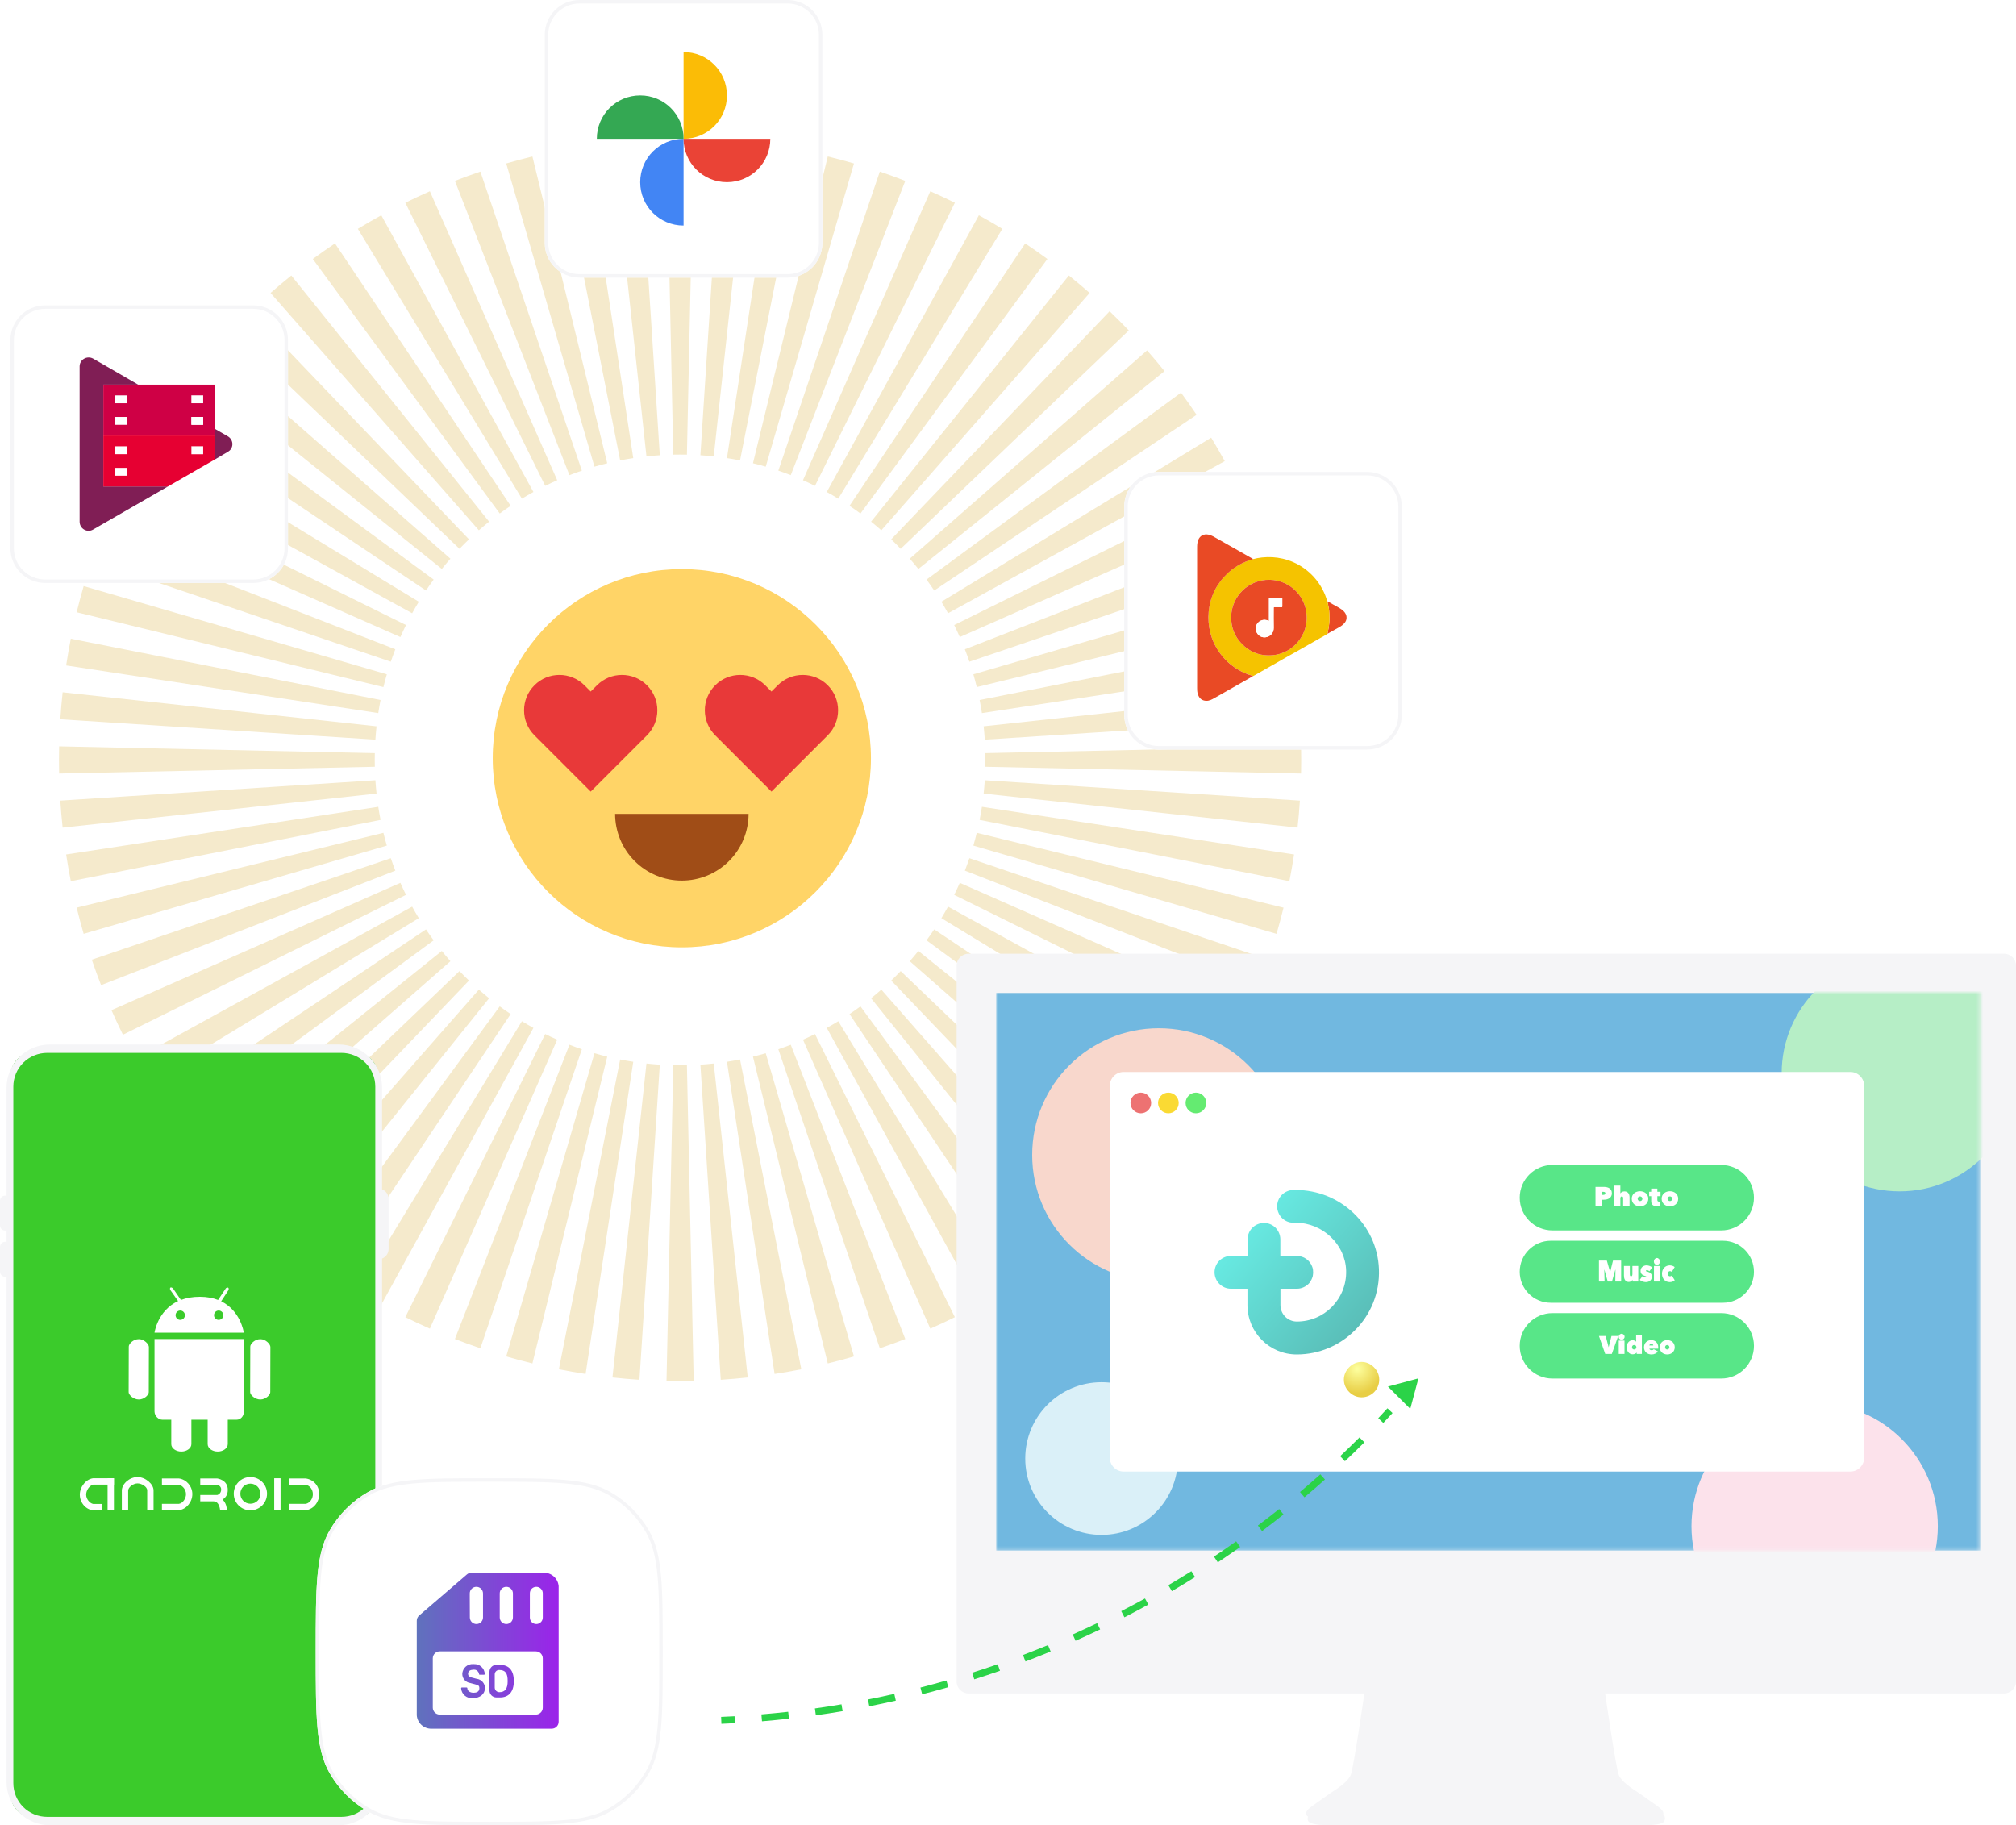 <svg width="581" height="526" viewBox="0 0 581 526" fill="none" xmlns="http://www.w3.org/2000/svg">
<path fill-rule="evenodd" clip-rule="evenodd" d="M374.958 222.918C374.986 221.615 375 220.309 375 219C375 217.691 374.986 216.385 374.958 215.082L283.979 217.036C283.993 217.687 284 218.342 284 219C284 219.658 283.993 220.313 283.979 220.964L374.958 222.918ZM374.623 230.718L283.812 224.85C283.728 226.144 283.617 227.426 283.48 228.696L373.951 238.496C374.23 235.919 374.454 233.327 374.623 230.718ZM372.941 246.237L282.983 232.503C282.79 233.771 282.569 235.028 282.323 236.274L371.593 253.934C372.097 251.387 372.547 248.821 372.941 246.237ZM369.909 261.563L281.5 240C281.198 241.238 280.87 242.466 280.516 243.681L367.892 269.109C368.617 266.616 369.29 264.1 369.909 261.563ZM365.545 276.559L279.372 247.313C278.963 248.518 278.529 249.712 278.069 250.893L362.873 283.897C363.815 281.476 364.706 279.03 365.545 276.559ZM359.881 291.111L276.608 254.416C276.094 255.582 275.555 256.736 274.991 257.877L356.576 298.187C357.728 295.857 358.83 293.498 359.881 291.111ZM352.964 305.111L273.221 261.271C272.605 262.391 271.965 263.498 271.3 264.59L349.053 311.871C350.405 309.649 351.709 307.395 352.964 305.111ZM344.85 318.455L269.232 267.83C268.518 268.897 267.781 269.948 267.021 270.982L340.365 324.85C341.905 322.753 343.401 320.621 344.85 318.455ZM335.605 331.043L264.671 274.04C263.865 275.043 263.037 276.029 262.188 276.997L330.582 337.024C332.299 335.068 333.974 333.073 335.605 331.043ZM325.304 342.781L259.577 279.844C258.686 280.775 257.775 281.686 256.844 282.577L319.781 348.304C321.661 346.503 323.503 344.661 325.304 342.781ZM314.024 353.582L253.997 285.188C253.029 286.037 252.043 286.865 251.04 287.671L308.043 358.605C310.074 356.974 312.068 355.299 314.024 353.582ZM301.85 363.365L247.982 290.021C246.948 290.781 245.897 291.518 244.83 292.232L295.455 367.85C297.621 366.4 299.753 364.905 301.85 363.365ZM288.871 372.053L241.59 294.3C240.498 294.965 239.391 295.605 238.271 296.221L282.111 375.964C284.395 374.709 286.649 373.405 288.871 372.053ZM275.187 379.576L234.877 297.991C233.736 298.555 232.582 299.094 231.416 299.608L268.111 382.881C270.498 381.83 272.857 380.728 275.187 379.576ZM260.897 385.873L227.893 301.069C226.712 301.529 225.518 301.963 224.313 302.372L253.559 388.545C256.03 387.706 258.476 386.815 260.897 385.873ZM246.109 390.892L220.681 303.516C219.466 303.87 218.238 304.198 217 304.5L238.563 392.909C241.1 392.29 243.616 391.617 246.109 390.892ZM230.934 394.593L213.274 305.323C212.028 305.569 210.771 305.79 209.503 305.983L223.236 395.941C225.821 395.547 228.387 395.097 230.934 394.593ZM215.496 396.951L205.696 306.48C204.426 306.617 203.144 306.728 201.85 306.812L207.718 397.623C210.326 397.454 212.919 397.23 215.496 396.951ZM199.918 397.958L197.964 306.979C197.313 306.993 196.658 307 196 307C195.342 307 194.687 306.993 194.036 306.979L192.082 397.958C193.385 397.986 194.691 398 196 398C197.309 398 198.615 397.986 199.918 397.958ZM184.282 397.623L190.15 306.812C188.856 306.728 187.574 306.617 186.304 306.48L176.504 396.951C179.081 397.23 181.673 397.454 184.282 397.623ZM168.763 395.941L182.497 305.983C181.229 305.79 179.972 305.569 178.726 305.323L161.066 394.593C163.613 395.097 166.179 395.547 168.763 395.941ZM153.437 392.909L175 304.5C173.762 304.198 172.534 303.87 171.319 303.516L145.891 390.892C148.384 391.617 150.9 392.29 153.437 392.909ZM138.441 388.545L167.687 302.372C166.482 301.963 165.288 301.529 164.107 301.069L131.103 385.873C133.524 386.815 135.97 387.706 138.441 388.545ZM123.889 382.881L160.584 299.608C159.418 299.094 158.264 298.555 157.123 297.991L116.813 379.576C119.143 380.728 121.502 381.83 123.889 382.881ZM109.889 375.964L153.729 296.221C152.609 295.605 151.502 294.965 150.41 294.3L103.129 372.053C105.351 373.405 107.605 374.709 109.889 375.964ZM96.545 367.85L147.17 292.232C146.103 291.518 145.052 290.781 144.018 290.021L90.15 363.365C92.247 364.905 94.379 366.401 96.545 367.85ZM83.957 358.605L140.96 287.671C139.957 286.865 138.971 286.037 138.003 285.188L77.976 353.582C79.933 355.299 81.927 356.974 83.957 358.605ZM72.219 348.304L135.156 282.577C134.225 281.686 133.314 280.775 132.423 279.844L66.697 342.781C68.497 344.661 70.339 346.503 72.219 348.304ZM61.418 337.024L129.812 276.997C128.963 276.029 128.135 275.043 127.329 274.04L56.395 331.043C58.026 333.074 59.701 335.068 61.418 337.024ZM51.636 324.85L124.979 270.982C124.219 269.948 123.482 268.897 122.768 267.83L47.15 318.455C48.599 320.621 50.095 322.753 51.636 324.85ZM42.947 311.871L120.7 264.59C120.035 263.498 119.395 262.391 118.779 261.271L39.036 305.111C40.291 307.395 41.596 309.649 42.947 311.871ZM35.424 298.187L117.009 257.877C116.445 256.736 115.906 255.582 115.392 254.416L32.119 291.111C33.17 293.498 34.272 295.857 35.424 298.187ZM29.127 283.897L113.931 250.893C113.471 249.712 113.037 248.518 112.628 247.313L26.455 276.559C27.294 279.03 28.185 281.476 29.127 283.897ZM24.108 269.109L111.484 243.681C111.13 242.466 110.802 241.238 110.5 240L22.091 261.563C22.71 264.1 23.383 266.616 24.108 269.109ZM20.407 253.934L109.677 236.274C109.431 235.028 109.21 233.771 109.017 232.503L19.059 246.236C19.453 248.821 19.903 251.387 20.407 253.934ZM18.049 238.496L108.52 228.696C108.383 227.426 108.272 226.144 108.188 224.85L17.377 230.718C17.546 233.326 17.77 235.919 18.049 238.496ZM17.042 222.918C17.014 221.615 17 220.309 17 219C17 217.691 17.014 216.385 17.042 215.082L108.021 217.036C108.007 217.687 108 218.342 108 219C108 219.658 108.007 220.313 108.021 220.964L17.042 222.918ZM17.378 207.282L108.188 213.15C108.272 211.856 108.383 210.574 108.52 209.304L18.049 199.504C17.77 202.081 17.546 204.673 17.378 207.282ZM19.059 191.763L109.017 205.497C109.21 204.229 109.431 202.972 109.677 201.726L20.407 184.066C19.903 186.613 19.453 189.179 19.059 191.763ZM22.091 176.437L110.5 198C110.802 196.762 111.13 195.534 111.484 194.319L24.108 168.891C23.383 171.384 22.71 173.9 22.091 176.437ZM26.455 161.441L112.628 190.687C113.037 189.482 113.471 188.288 113.931 187.107L29.127 154.103C28.185 156.524 27.294 158.97 26.455 161.441ZM32.119 146.889L115.392 183.584C115.906 182.418 116.445 181.264 117.009 180.123L35.424 139.813C34.272 142.143 33.17 144.502 32.119 146.889ZM39.036 132.889L118.779 176.729C119.395 175.609 120.035 174.502 120.7 173.41L42.947 126.129C41.596 128.351 40.291 130.605 39.036 132.889ZM47.15 119.545L122.768 170.17C123.482 169.103 124.219 168.052 124.979 167.018L51.636 113.15C50.095 115.247 48.599 117.379 47.15 119.545ZM56.395 106.957L127.329 163.96C128.135 162.957 128.963 161.971 129.812 161.003L61.418 100.976C59.701 102.932 58.026 104.927 56.395 106.957ZM66.696 95.219L132.423 158.156C133.314 157.225 134.225 156.314 135.156 155.423L72.219 89.697C70.339 91.497 68.497 93.339 66.696 95.219ZM77.976 84.418L138.003 152.812C138.971 151.963 139.957 151.135 140.96 150.329L83.957 79.395C81.927 81.026 79.933 82.701 77.976 84.418ZM90.15 74.635L144.018 147.979C145.052 147.219 146.103 146.482 147.17 145.768L96.545 70.15C94.379 71.6 92.247 73.095 90.15 74.635ZM103.129 65.947L150.41 143.7C151.502 143.035 152.609 142.395 153.729 141.779L109.889 62.036C107.605 63.291 105.351 64.596 103.129 65.947ZM116.813 58.424L157.123 140.009C158.264 139.445 159.418 138.906 160.584 138.392L123.889 55.119C121.502 56.17 119.143 57.272 116.813 58.424ZM131.103 52.127L164.107 136.931C165.288 136.471 166.482 136.037 167.687 135.628L138.441 49.455C135.97 50.294 133.524 51.185 131.103 52.127ZM145.891 47.108L171.319 134.484C172.534 134.13 173.762 133.802 175 133.5L153.437 45.091C150.9 45.71 148.384 46.383 145.891 47.108ZM161.066 43.407L178.726 132.677C179.972 132.431 181.229 132.21 182.497 132.017L168.764 42.059C166.179 42.453 163.613 42.903 161.066 43.407ZM176.504 41.05L186.304 131.52C187.574 131.383 188.856 131.272 190.15 131.188L184.282 40.377C181.674 40.546 179.081 40.77 176.504 41.05ZM192.082 40.042L194.036 131.021C194.687 131.007 195.342 131 196 131C196.658 131 197.313 131.007 197.964 131.021L199.918 40.042C198.615 40.014 197.309 40 196 40C194.691 40 193.385 40.014 192.082 40.042ZM207.718 40.377L201.85 131.188C203.144 131.272 204.426 131.383 205.696 131.52L215.496 41.05C212.919 40.77 210.327 40.546 207.718 40.377ZM223.237 42.059L209.503 132.017C210.771 132.21 212.028 132.431 213.274 132.677L230.934 43.407C228.387 42.903 225.821 42.453 223.237 42.059ZM238.563 45.091L217 133.5C218.238 133.802 219.466 134.13 220.681 134.484L246.109 47.108C243.616 46.383 241.1 45.71 238.563 45.091ZM253.559 49.455L224.313 135.628C225.518 136.037 226.712 136.471 227.893 136.931L260.897 52.127C258.476 51.185 256.03 50.294 253.559 49.455ZM268.111 55.119L231.416 138.392C232.582 138.906 233.736 139.445 234.877 140.009L275.187 58.424C272.857 57.272 270.498 56.17 268.111 55.119ZM282.111 62.036L238.271 141.779C239.391 142.395 240.498 143.035 241.59 143.7L288.871 65.947C286.649 64.596 284.395 63.291 282.111 62.036ZM295.455 70.15L244.83 145.768C245.897 146.482 246.948 147.219 247.982 147.979L301.85 74.635C299.753 73.095 297.621 71.6 295.455 70.15ZM308.043 79.395L251.04 150.329C252.043 151.135 253.029 151.963 253.997 152.812L314.024 84.418C312.068 82.701 310.073 81.026 308.043 79.395ZM319.781 89.696L256.844 155.423C257.775 156.314 258.686 157.225 259.577 158.156L325.304 95.219C323.503 93.339 321.661 91.497 319.781 89.696ZM330.582 100.976L262.188 161.003C263.037 161.971 263.865 162.957 264.671 163.96L335.605 106.957C333.974 104.926 332.299 102.932 330.582 100.976ZM340.365 113.15L267.021 167.018C267.781 168.052 268.518 169.103 269.232 170.17L344.85 119.545C343.4 117.379 341.905 115.247 340.365 113.15ZM349.053 126.129L271.3 173.41C271.965 174.502 272.605 175.609 273.221 176.729L352.964 132.889C351.709 130.605 350.405 128.351 349.053 126.129ZM356.576 139.813L274.991 180.123C275.555 181.264 276.094 182.418 276.608 183.584L359.881 146.889C358.83 144.502 357.728 142.143 356.576 139.813ZM362.873 154.103L278.069 187.107C278.529 188.288 278.963 189.482 279.372 190.687L365.545 161.441C364.706 158.97 363.815 156.524 362.873 154.103ZM367.892 168.891L280.516 194.319C280.87 195.534 281.198 196.762 281.5 198L369.909 176.437C369.29 173.9 368.617 171.384 367.892 168.891ZM371.593 184.066L282.323 201.726C282.569 202.972 282.79 204.229 282.983 205.497L372.941 191.764C372.547 189.179 372.097 186.613 371.593 184.066ZM373.951 199.504L283.48 209.304C283.617 210.574 283.728 211.856 283.812 213.15L374.623 207.282C374.454 204.674 374.23 202.081 373.951 199.504Z" fill="#F5EACC"/>
<path d="M251 218.5C251 248.6 226.6 273 196.5 273C166.4 273 142 248.6 142 218.5C142 188.4 166.4 164 196.5 164C226.6 164 251 188.4 251 218.5Z" fill="#FFD467"/>
<path fill-rule="evenodd" clip-rule="evenodd" d="M154.018 197.482C157.999 193.501 164.453 193.501 168.434 197.482L170.236 199.284L172.039 197.482C176.02 193.501 182.474 193.501 186.455 197.482C190.436 201.463 190.436 207.918 186.455 211.899L170.236 228.118L154.018 211.899C150.036 207.918 150.036 201.463 154.018 197.482Z" fill="#E83939"/>
<path fill-rule="evenodd" clip-rule="evenodd" d="M206.112 197.482C210.093 193.501 216.548 193.501 220.529 197.482L222.331 199.284L224.133 197.482C228.114 193.501 234.569 193.501 238.55 197.482C242.531 201.463 242.531 207.918 238.55 211.899L222.331 228.118L206.112 211.899C202.131 207.918 202.131 201.463 206.112 197.482Z" fill="#E83939"/>
<path d="M215.735 234.531C215.735 237.057 215.238 239.558 214.271 241.892C213.304 244.225 211.888 246.346 210.101 248.132C208.315 249.918 206.195 251.335 203.861 252.302C201.527 253.268 199.026 253.766 196.5 253.766C193.974 253.766 191.473 253.268 189.139 252.302C186.805 251.335 184.685 249.918 182.899 248.132C181.112 246.346 179.696 244.225 178.729 241.892C177.762 239.558 177.265 237.057 177.265 234.531L196.5 234.531H215.735Z" fill="#A04D17"/>
<path d="M101.651 303L10.349 303C6.29 303 3 306.224 3 310.201L3 516.799C3 520.776 6.29 524 10.349 524L101.651 524C105.71 524 109 520.776 109 516.799L109 310.2C109 306.224 105.71 303 101.651 303Z" fill="#F1BBC4"/>
<path d="M101.651 303L10.349 303C6.29 303 3 306.224 3 310.201L3 516.799C3 520.776 6.29 524 10.349 524L101.651 524C105.71 524 109 520.776 109 516.799L109 310.2C109 306.224 105.71 303 101.651 303Z" fill="#B6EEC6"/>
<path d="M101.651 303L10.349 303C6.29 303 3 306.224 3 310.201L3 516.799C3 520.776 6.29 524 10.349 524L101.651 524C105.71 524 109 520.776 109 516.799L109 310.2C109 306.224 105.71 303 101.651 303Z" fill="#3BCB2B"/>
<path d="M110.118 342.744L110.118 313.473C110.118 311.835 109.795 310.213 109.166 308.7C108.538 307.187 107.617 305.812 106.455 304.653C105.294 303.495 103.915 302.576 102.398 301.949C100.881 301.323 99.254 301 97.612 301L14.388 301C11.071 301 7.891 302.314 5.545 304.653C3.2 306.992 1.882 310.164 1.882 313.472L1.882 344.549L1.486 344.549C1.092 344.549 0.714 344.705 0.436 344.983C0.157 345.261 0 345.637 2.1695e-06 346.03L2.1776e-06 353.146C-3.44388e-05 353.341 0.038 353.534 0.113 353.713C0.188 353.893 0.297 354.057 0.435 354.194C0.573 354.332 0.737 354.441 0.917 354.515C1.098 354.59 1.291 354.628 1.486 354.628L1.882 354.628L1.882 357.853L1.486 357.853C1.291 357.853 1.097 357.891 0.917 357.966C0.736 358.04 0.572 358.15 0.434 358.287C0.296 358.425 0.187 358.589 0.112 358.769C0.038 358.949 -0 359.142 2.18464e-06 359.337L2.19274e-06 366.453C-3.44237e-05 366.648 0.038 366.84 0.113 367.02C0.188 367.2 0.297 367.363 0.435 367.501C0.573 367.639 0.737 367.748 0.917 367.822C1.098 367.897 1.291 367.935 1.486 367.935L1.882 367.935L1.882 513.528C1.882 516.836 3.2 520.008 5.545 522.347C7.891 524.686 11.071 526 14.388 526L97.612 526C100.929 526 104.109 524.686 106.455 522.347C108.8 520.008 110.118 516.836 110.118 513.528L110.118 362.683C110.673 362.462 111.149 362.08 111.485 361.587C111.82 361.093 112 360.511 112 359.915L112 345.512C112 344.916 111.82 344.333 111.485 343.84C111.149 343.346 110.673 342.965 110.118 342.744ZM108.159 513.866C108.159 515.142 107.907 516.405 107.417 517.584C106.928 518.763 106.21 519.834 105.306 520.736C104.401 521.639 103.327 522.354 102.145 522.842C100.963 523.331 99.696 523.582 98.416 523.582L13.584 523.582C12.304 523.582 11.037 523.331 9.855 522.842C8.673 522.354 7.599 521.639 6.694 520.736C5.789 519.834 5.072 518.763 4.582 517.584C4.093 516.405 3.841 515.142 3.841 513.866L3.841 313.135C3.841 311.859 4.093 310.595 4.582 309.416C5.071 308.238 5.789 307.166 6.694 306.264C7.599 305.362 8.673 304.646 9.855 304.158C11.037 303.669 12.304 303.418 13.584 303.418L98.416 303.418C99.696 303.418 100.963 303.669 102.145 304.158C103.327 304.646 104.401 305.361 105.306 306.264C106.21 307.166 106.928 308.237 107.417 309.416C107.907 310.595 108.159 311.858 108.159 313.134L108.159 513.866Z" fill="#F5F5F7"/>
<path fill-rule="evenodd" clip-rule="evenodd" d="M52.145 374.618C53.658 374.038 55.443 373.697 57.604 373.697C59.665 373.697 61.396 374.044 62.848 374.611L65.021 371.351C65.125 371.144 65.539 370.937 65.746 371.075C65.987 371.213 65.918 371.662 65.78 371.869L63.738 375.001C69.272 377.711 70.215 383.731 70.263 384.035L70.265 384.047H44.528C44.528 384.047 45.391 377.699 51.325 374.939L49.117 371.8C48.979 371.627 48.91 371.179 49.117 371.041C49.324 370.903 49.738 371.144 49.876 371.317L52.145 374.618ZM50.994 379.962C50.742 379.71 50.6 379.367 50.6 379.01C50.6 378.654 50.742 378.311 50.994 378.059C51.246 377.807 51.589 377.665 51.946 377.665C52.303 377.665 52.645 377.807 52.897 378.059C53.149 378.311 53.291 378.654 53.291 379.01C53.291 379.367 53.149 379.71 52.897 379.962C52.645 380.214 52.303 380.356 51.946 380.356C51.589 380.356 51.246 380.214 50.994 379.962ZM61.675 379.011C61.675 379.367 61.816 379.71 62.069 379.962C62.321 380.214 62.663 380.356 63.02 380.356C63.377 380.356 63.719 380.214 63.972 379.962C64.224 379.71 64.366 379.367 64.366 379.011C64.366 378.654 64.224 378.311 63.972 378.059C63.719 377.807 63.377 377.665 63.02 377.665C62.663 377.665 62.321 377.807 62.069 378.059C61.816 378.311 61.675 378.654 61.675 379.011ZM37.076 401.194C37.076 401.953 38.422 403.298 40.009 403.298C41.596 403.298 42.872 401.953 42.872 401.194L42.907 388.153C42.907 387.394 41.596 385.91 40.009 385.91C38.422 385.91 37.111 387.256 37.111 388.049L37.076 401.194ZM72.094 401.194C72.094 401.953 73.439 403.298 75.026 403.298C76.613 403.298 77.89 401.953 77.89 401.194L77.924 388.153C77.924 387.394 76.613 385.91 75.026 385.91C73.439 385.91 72.128 387.256 72.128 388.049L72.094 401.194ZM44.528 406.748V385.876H70.265V406.886C70.265 408.128 69.334 409.129 68.195 409.129H65.642V416.167C65.642 417.34 64.331 418.306 62.744 418.306C61.157 418.306 59.846 417.34 59.846 416.167V409.129H55.154V416.167C55.154 417.34 53.843 418.306 52.256 418.306C50.669 418.306 49.358 417.34 49.358 416.167V409.129H46.771C45.632 409.129 44.528 407.99 44.528 406.748Z" fill="white"/>
<path d="M31.004 425.999H32.832V435.176H31.004V425.999ZM79.028 425.999H80.856V435.176H79.028V425.999ZM72.162 425.654C69.506 425.654 67.367 427.793 67.367 430.45C67.367 433.106 69.506 435.245 72.162 435.245C74.819 435.245 76.958 433.106 76.958 430.45C76.958 427.793 74.819 425.654 72.162 425.654ZM72.162 433.348C70.541 433.348 69.264 432.037 69.264 430.45C69.264 428.828 70.575 427.552 72.162 427.552C73.749 427.552 75.06 428.863 75.06 430.45C75.095 432.037 73.784 433.348 72.162 433.348ZM88.136 426.068H83.237V427.897H88.136C89.412 428.138 90.171 429.346 90.171 430.588C90.171 431.83 89.378 433.106 88.136 433.382H83.237V435.211H88.136C90.413 434.935 92 432.83 92 430.553C92 428.311 90.516 426.413 88.136 426.068ZM51.566 426.068H46.667V427.897H51.566C52.704 428.104 53.601 429.346 53.601 430.588C53.601 431.761 52.773 433.175 51.566 433.382H46.667V435.211H51.566C53.739 434.935 55.43 432.83 55.43 430.553C55.43 428.311 53.739 426.344 51.566 426.068ZM39.629 425.654C37.352 425.654 35.144 427.586 35.109 429.518V435.211H36.938V429.518C36.972 428.587 38.387 427.483 39.629 427.483C40.871 427.483 42.458 428.483 42.423 429.518V435.211H44.252V429.518C44.286 427.69 41.906 425.654 39.629 425.654Z" fill="white"/>
<path d="M26.864 427.828H32.833V426H26.864C24.794 426.241 23 428.449 23 430.726C23 433.003 24.691 435.039 26.864 435.246H29.417V433.417H26.864C25.829 433.21 24.828 431.968 24.828 430.726C24.828 429.484 25.726 428.139 26.864 427.828ZM64.124 432.141C64.883 431.692 65.642 430.864 65.642 429.381C65.677 426.414 62.606 426.069 62.606 426.069H57.707V427.897H62.606C62.606 427.897 63.745 428.104 63.745 429.243C63.745 430.519 62.606 430.83 62.606 430.83H57.707V432.658H61.605C63.261 432.693 63.434 435.211 63.434 435.211H65.366C65.366 433.141 64.124 432.141 64.124 432.141Z" fill="white"/>
<path d="M191 476C191 494.692 191 504.038 186.981 511C184.348 515.561 180.561 519.348 176 521.981C169.039 526 159.692 526 141 526C122.308 526 112.962 526 106 521.981C101.44 519.348 97.652 515.561 95.019 511C91 504.038 91 494.692 91 476C91 457.308 91 447.962 95.019 441C97.652 436.439 101.44 432.652 106 430.019C112.962 426 122.308 426 141 426C159.692 426 169.038 426 176 430.019C180.561 432.652 184.348 436.439 186.981 441C191 447.962 191 457.308 191 476Z" fill="white"/>
<path fill-rule="evenodd" clip-rule="evenodd" d="M162.809 427.498C157.321 427.001 150.365 427 141 427C131.636 427 124.679 427.001 119.191 427.498C113.717 427.994 109.803 428.978 106.5 430.885C102.092 433.431 98.431 437.091 95.885 441.5C93.978 444.803 92.995 448.717 92.498 454.191C92.001 459.679 92 466.635 92 476C92 485.365 92.001 492.321 92.498 497.809C92.995 503.283 93.978 507.197 95.885 510.5C98.431 514.909 102.092 518.569 106.5 521.115C109.803 523.022 113.717 524.006 119.191 524.502C124.679 524.999 131.636 525 141 525C150.365 525 157.321 524.999 162.809 524.502C168.283 524.006 172.197 523.022 175.5 521.115C179.909 518.569 183.569 514.909 186.115 510.5C188.022 507.197 189.006 503.283 189.502 497.809C189.999 492.321 190 485.365 190 476C190 466.635 189.999 459.679 189.502 454.191C189.006 448.717 188.022 444.803 186.115 441.5C183.569 437.091 179.909 433.431 175.5 430.885C172.197 428.978 168.283 427.994 162.809 427.498ZM186.981 511C191 504.038 191 494.692 191 476C191 457.308 191 447.962 186.981 441C184.348 436.439 180.561 432.652 176 430.019C169.039 426 159.692 426 141 426C122.308 426 112.962 426 106 430.019C101.44 432.652 97.652 436.439 95.019 441C91 447.962 91 457.308 91 476C91 494.692 91 504.039 95.019 511C97.652 515.561 101.44 519.348 106 521.981C112.962 526 122.308 526 141 526C159.692 526 169.039 526 176 521.981C180.561 519.348 184.348 515.561 186.981 511Z" fill="#F5F5F7"/>
<path fill-rule="evenodd" clip-rule="evenodd" d="M134.569 453.717C134.932 453.405 135.395 453.233 135.873 453.233H156.628C157.711 453.193 158.768 453.569 159.581 454.284C160.395 455 160.902 456 161 457.079V496.17C161 497.274 160.105 498.17 159 498.17H124.464C123.381 498.22 122.321 497.847 121.509 497.129C120.696 496.411 120.195 495.405 120.112 494.324V467.066C120.112 466.483 120.366 465.929 120.808 465.549L134.569 453.717ZM154.563 468.01C155.592 468.01 156.426 467.176 156.426 466.148V459.144C156.426 458.116 155.592 457.282 154.563 457.282C153.535 457.282 152.701 458.116 152.701 459.144V466.148C152.701 467.176 153.535 468.01 154.563 468.01ZM145.92 468.01C146.971 468.01 147.823 467.158 147.823 466.107V459.184C147.823 458.134 146.971 457.282 145.92 457.282C144.869 457.282 144.018 458.134 144.018 459.184V466.107C144.018 467.158 144.869 468.01 145.92 468.01ZM139.2 459.191C139.2 458.137 138.345 457.282 137.291 457.282C136.234 457.282 135.378 458.141 135.382 459.198L135.408 466.121C135.412 467.165 136.259 468.01 137.304 468.01C138.351 468.01 139.2 467.161 139.2 466.114V459.191ZM154.426 494.101C155.53 494.101 156.426 493.206 156.426 492.101V477.884C156.426 476.779 155.53 475.884 154.426 475.884H126.727C125.623 475.884 124.727 476.779 124.727 477.884V492.101C124.727 493.206 125.623 494.101 126.727 494.101H154.426ZM132.885 486.511C132.885 486.388 132.984 486.288 133.107 486.288H134.484C134.596 486.288 134.686 486.378 134.686 486.49C134.686 487.259 135.415 487.806 136.488 487.806C137.237 487.806 138.147 487.583 138.147 486.511C138.147 485.741 137.844 485.62 136.913 485.377L135.455 484.992C134.837 484.896 134.273 484.582 133.864 484.107C133.456 483.633 133.231 483.028 133.229 482.401C133.24 481.994 133.336 481.593 133.511 481.225C133.685 480.856 133.935 480.528 134.244 480.262C134.552 479.995 134.913 479.796 135.303 479.676C135.628 479.576 135.968 479.534 136.307 479.551C136.441 479.557 136.575 479.56 136.709 479.558C137.042 479.553 137.373 479.604 137.69 479.71C138.07 479.838 138.421 480.041 138.72 480.308C139.019 480.575 139.261 480.9 139.43 481.263C139.6 481.627 139.694 482.021 139.706 482.422C139.706 482.534 139.615 482.624 139.504 482.624H138.236C138.142 482.624 138.067 482.548 138.067 482.455C138.067 482.446 138.066 482.438 138.064 482.429C138.002 482.045 137.801 481.697 137.5 481.45C137.354 481.332 137.185 481.245 137.004 481.196C136.873 481.161 136.738 481.146 136.604 481.151C136.499 481.155 136.394 481.165 136.29 481.171C135.574 481.211 134.889 481.531 134.889 482.361C134.889 482.887 135.233 483.231 135.921 483.414L137.238 483.761C137.331 483.786 137.427 483.802 137.522 483.818C138.113 483.918 138.656 484.212 139.062 484.656C139.501 485.136 139.751 485.759 139.767 486.409C139.767 488.191 138.35 489.344 136.326 489.344C135.911 489.398 135.491 489.366 135.089 489.25C134.688 489.135 134.314 488.938 133.992 488.672C133.669 488.407 133.405 488.078 133.214 487.706C133.024 487.334 132.912 486.927 132.885 486.511ZM144.038 479.77C146.71 479.77 148.086 481.389 148.086 484.466C148.086 487.543 146.629 489.162 144.078 489.162H143.062C141.958 489.162 141.062 488.267 141.062 487.162V481.77C141.062 480.666 141.958 479.77 143.062 479.77H144.038ZM143.916 487.644C145.556 487.644 146.305 486.632 146.305 484.466V484.426C146.305 482.138 145.637 481.248 143.835 481.248C143.142 481.248 142.58 481.81 142.58 482.503V486.308C142.58 487.046 143.178 487.644 143.916 487.644Z" fill="url(#paint0_linear)"/>
<path d="M3 98C3 92.477 7.477 88 13 88H73C78.523 88 83 92.477 83 98V158C83 163.523 78.523 168 73 168H13C7.477 168 3 163.523 3 158V98Z" fill="white"/>
<path fill-rule="evenodd" clip-rule="evenodd" d="M73 89H13C8.029 89 4 93.029 4 98V158C4 162.971 8.029 167 13 167H73C77.971 167 82 162.971 82 158V98C82 93.029 77.971 89 73 89ZM13 88C7.477 88 3 92.477 3 98V158C3 163.523 7.477 168 13 168H73C78.523 168 83 163.523 83 158V98C83 92.477 78.523 88 73 88H13Z" fill="#F5F5F7"/>
<path d="M157 10C157 4.477 161.477 0 167 0H227C232.523 0 237 4.477 237 10V70C237 75.523 232.523 80 227 80H167C161.477 80 157 75.523 157 70V10Z" fill="white"/>
<path fill-rule="evenodd" clip-rule="evenodd" d="M227 1H167C162.029 1 158 5.029 158 10V70C158 74.971 162.029 79 167 79H227C231.971 79 236 74.971 236 70V10C236 5.029 231.971 1 227 1ZM167 0C161.477 0 157 4.477 157 10V70C157 75.523 161.477 80 167 80H227C232.523 80 237 75.523 237 70V10C237 4.477 232.523 0 227 0H167Z" fill="#F5F5F7"/>
<path d="M324 146C324 140.477 328.477 136 334 136H394C399.523 136 404 140.477 404 146V206C404 211.523 399.523 216 394 216H334C328.477 216 324 211.523 324 206V146Z" fill="white"/>
<path fill-rule="evenodd" clip-rule="evenodd" d="M394 137H334C329.029 137 325 141.029 325 146V206C325 210.971 329.029 215 334 215H394C398.971 215 403 210.971 403 206V146C403 141.029 398.971 137 394 137ZM334 136C328.477 136 324 140.477 324 146V206C324 211.523 328.477 216 334 216H394C399.523 216 404 211.523 404 206V146C404 140.477 399.523 136 394 136H334Z" fill="#F5F5F7"/>
<g clip-path="url(#clip0)">
<path d="M382.574 182.641C382.628 182.073 382.827 181.53 382.906 180.962C383.02 180.134 383.147 179.319 383.141 178.479C383.129 177.38 383.141 176.281 382.948 175.194C382.833 174.554 382.67 173.919 382.531 173.285C383.081 173.509 383.576 173.835 384.083 174.131C384.995 174.662 385.956 175.103 386.795 175.749C387.442 176.245 387.943 176.855 388.052 177.688C388.191 178.781 387.611 179.542 386.82 180.177C386.252 180.63 385.593 180.938 384.965 181.294C384.168 181.747 383.371 182.194 382.574 182.641Z" fill="#E94A25"/>
<path d="M361.132 161.121C361.978 160.903 362.836 160.734 363.705 160.65C364.702 160.547 365.711 160.511 366.719 160.571C367.716 160.632 368.694 160.771 369.667 160.994C370.718 161.236 371.732 161.574 372.717 162.003C374.976 162.993 376.927 164.407 378.587 166.212C379.632 167.342 380.496 168.604 381.209 169.975C381.752 171.02 382.181 172.107 382.489 173.237V173.231C382.501 173.249 382.513 173.267 382.525 173.285C382.664 173.919 382.833 174.553 382.942 175.194C383.135 176.281 383.123 177.38 383.135 178.479C383.148 179.319 383.015 180.14 382.9 180.962C382.821 181.529 382.622 182.067 382.568 182.641C381.946 183.1 381.245 183.432 380.581 183.812C378.382 185.075 376.172 186.325 373.967 187.575C372.862 188.203 371.744 188.813 370.639 189.442C369.22 190.245 367.8 191.06 366.381 191.87C364.672 192.842 362.962 193.814 361.253 194.781C361.211 194.805 361.157 194.811 361.114 194.823C361.036 194.781 360.957 194.732 360.873 194.708C359.351 194.304 357.937 193.651 356.59 192.836C354.005 191.266 351.982 189.14 350.49 186.524C349.476 184.743 348.817 182.828 348.485 180.793C348.153 178.775 348.183 176.77 348.533 174.765C348.769 173.424 349.168 172.125 349.717 170.875C349.989 170.253 350.285 169.625 350.659 169.063C351.275 168.139 351.861 167.191 352.64 166.376C353.371 165.608 354.12 164.86 354.96 164.207C356.144 163.289 357.418 162.516 358.807 161.936C359.574 161.628 360.347 161.356 361.132 161.121ZM365.493 188.862C371.702 189.013 376.443 183.994 376.594 178.359C376.769 171.987 371.769 167.185 365.922 167.082C359.737 166.98 354.972 171.866 354.821 177.622C354.736 180.72 355.763 183.408 357.955 185.606C360.027 187.69 362.528 188.832 365.493 188.862Z" fill="#F5C300"/>
<path d="M361.132 161.121C360.347 161.356 359.574 161.628 358.813 161.948C357.424 162.528 356.149 163.301 354.966 164.219C354.126 164.865 353.377 165.614 352.646 166.387C351.873 167.203 351.281 168.151 350.665 169.075C350.291 169.637 349.995 170.265 349.723 170.887C349.174 172.131 348.775 173.436 348.539 174.777C348.189 176.782 348.159 178.787 348.491 180.804C348.823 182.84 349.475 184.754 350.496 186.536C351.988 189.151 354.005 191.277 356.596 192.848C357.943 193.663 359.357 194.315 360.879 194.72C360.963 194.744 361.042 194.799 361.12 194.835C358.68 196.224 356.24 197.613 353.794 199.002C352.344 199.824 350.907 200.663 349.445 201.461C348.654 201.895 347.796 202.119 346.89 201.847C345.888 201.545 345.411 200.772 345.151 199.83C345.012 199.304 345 198.767 345 198.235C345.006 184.791 345.006 171.34 345 157.895C345 157.122 345.024 156.355 345.314 155.624C345.833 154.338 346.969 153.776 348.334 154.078C349.222 154.278 349.959 154.755 350.726 155.19C352.779 156.343 354.833 157.509 356.886 158.675C358.282 159.466 359.677 160.263 361.072 161.06C361.096 161.072 361.114 161.103 361.132 161.121Z" fill="#E94A25"/>
<path d="M365.493 188.862C362.527 188.832 360.027 187.69 357.955 185.606C355.769 183.408 354.742 180.714 354.821 177.622C354.972 171.872 359.737 166.979 365.922 167.082C371.774 167.179 376.769 171.986 376.594 178.358C376.443 183.994 371.702 189.013 365.493 188.862ZM365.71 178.938C364.043 178.117 362.515 179.005 362.038 180.279C361.446 181.849 362.709 183.855 364.678 183.655C365.982 183.523 367.112 182.447 367.075 180.937C367.033 179.035 367.063 177.132 367.063 175.236C367.063 175.091 367.039 174.958 367.269 174.964C367.921 174.976 368.579 174.946 369.232 174.982C369.509 175 369.546 174.922 369.546 174.686C369.534 173.961 369.534 173.237 369.546 172.512C369.552 172.295 369.479 172.246 369.274 172.246C368.175 172.252 367.081 172.252 365.982 172.246C365.771 172.246 365.71 172.307 365.71 172.518C365.716 173.557 365.71 174.59 365.71 175.628C365.704 176.716 365.71 177.809 365.71 178.938Z" fill="#E94A25"/>
<path d="M365.711 178.938C365.711 177.809 365.711 176.716 365.711 175.623C365.711 174.584 365.717 173.551 365.711 172.512C365.711 172.301 365.765 172.24 365.982 172.24C367.082 172.252 368.175 172.252 369.274 172.24C369.479 172.24 369.552 172.289 369.546 172.506C369.534 173.231 369.534 173.956 369.546 174.68C369.552 174.916 369.51 174.994 369.232 174.976C368.579 174.94 367.927 174.97 367.269 174.958C367.045 174.952 367.063 175.085 367.063 175.23C367.063 177.132 367.033 179.035 367.076 180.932C367.112 182.441 365.982 183.517 364.678 183.649C362.709 183.855 361.446 181.844 362.038 180.273C362.516 179.005 364.038 178.123 365.711 178.938Z" fill="white"/>
</g>
<path fill-rule="evenodd" clip-rule="evenodd" d="M279.124 274.84C277.228 274.84 275.69 276.375 275.69 278.269V457.302V484.546V484.586C275.69 486.479 277.228 488.014 279.124 488.014H577.566C579.462 488.014 581 486.479 581 484.586V484.546V457.302V278.269C581 276.375 579.462 274.84 577.566 274.84H279.124ZM479.36 522.821C479.575 521.872 478.394 521.015 477.349 520.258L477.199 520.149C476.55 519.677 475.422 518.885 474.411 518.176C473.59 517.6 472.846 517.077 472.495 516.822C472.369 516.73 472.154 516.591 471.876 516.411C470.419 515.466 467.257 513.415 466.516 511.498C465.633 509.216 462.595 488.015 462.595 488.015H433.583H393.201C393.201 488.015 390.163 509.216 389.281 511.498C388.539 513.415 385.377 515.466 383.92 516.411C383.643 516.591 383.427 516.73 383.302 516.822C382.951 517.077 382.206 517.6 381.386 518.176C380.374 518.885 379.247 519.677 378.597 520.149L378.447 520.258C377.302 521.088 375.993 522.038 376.539 523.096C376.618 523.249 376.765 523.381 376.963 523.494C376.756 524.108 376.868 524.722 377.188 525.004C378.066 525.778 380.8 525.978 382.361 525.95H474.309C475.87 525.978 478.877 525.804 479.482 525.004C479.954 524.38 479.982 523.531 479.36 522.821Z" fill="#F5F5F7"/>
<path fill-rule="evenodd" clip-rule="evenodd" d="M569.868 285.973H286.823V446.169H569.868V285.973ZM286.53 285.679V446.463H570.161V285.679H286.53Z" fill="#F5F5F7"/>
<path d="M286.53 285.679H570.161V446.463H286.53V285.679Z" fill="#F5F5F5"/>
<path d="M286.53 285.679H570.161V446.463H286.53V285.679Z" fill="#F5F5F7"/>
<mask id="mask0" mask-type="alpha" maskUnits="userSpaceOnUse" x="287" y="286" width="284" height="161">
<path d="M287 286H570.631V446.784H287V286Z" fill="#F5F5F5"/>
</mask>
<g mask="url(#mask0)">
<path d="M287.088 286.088H570.719V446.873H287.088V286.088Z" fill="#71B8E0"/>
<path d="M581.47 309.321C581.47 328.099 566.247 343.321 547.47 343.321C528.692 343.321 513.47 328.099 513.47 309.321C513.47 290.544 528.692 275.321 547.47 275.321C566.247 275.321 581.47 290.544 581.47 309.321Z" fill="#B6EEC6"/>
<path d="M558.47 439.821C558.47 459.427 542.576 475.321 522.97 475.321C503.364 475.321 487.47 459.427 487.47 439.821C487.47 420.215 503.364 404.321 522.97 404.321C542.576 404.321 558.47 420.215 558.47 439.821Z" fill="#FCE2EB"/>
<path d="M339.47 420.321C339.47 432.472 329.62 442.321 317.47 442.321C305.319 442.321 295.47 432.472 295.47 420.321C295.47 408.171 305.319 398.321 317.47 398.321C329.62 398.321 339.47 408.171 339.47 420.321Z" fill="#DAF0F8"/>
<path d="M370.47 332.821C370.47 352.98 354.128 369.321 333.97 369.321C313.811 369.321 297.47 352.98 297.47 332.821C297.47 312.663 313.811 296.321 333.97 296.321C354.128 296.321 370.47 312.663 370.47 332.821Z" fill="#F8D7CC"/>
<path d="M319.84 312.914C319.84 310.705 321.631 308.914 323.84 308.914H533.247C535.456 308.914 537.247 310.705 537.247 312.914V420.07C537.247 422.279 535.456 424.07 533.247 424.07H323.84C321.631 424.07 319.84 422.279 319.84 420.07V312.914Z" fill="white"/>
<path d="M397.402 365.723C396.923 352.947 386.216 342.924 373.445 342.924H372.817C371.262 342.924 369.856 343.672 368.989 344.839C368.39 345.617 368.061 346.604 368.061 347.651C368.061 348.698 368.42 349.686 368.989 350.464C369.856 351.631 371.232 352.379 372.817 352.379H373.505C381.102 352.379 387.741 358.572 387.951 366.172C388.07 370.271 386.455 373.981 383.793 376.674C382.507 377.961 380.982 379.008 379.277 379.726C377.572 380.444 375.718 380.833 373.744 380.833C371.112 380.833 369.018 378.709 369.018 376.076V371.378H373.744C375.06 371.378 376.226 370.84 377.094 370.002C377.184 369.912 377.273 369.792 377.363 369.703C377.363 369.673 377.393 369.673 377.393 369.643C377.483 369.553 377.542 369.433 377.632 369.314C377.632 369.284 377.662 369.284 377.662 369.254C377.752 369.134 377.812 369.014 377.871 368.895C377.871 368.895 377.871 368.865 377.901 368.865C377.961 368.745 378.021 368.625 378.081 368.476C378.141 368.356 378.17 368.207 378.23 368.087C378.23 368.057 378.23 368.057 378.26 368.027C378.29 367.907 378.32 367.758 378.35 367.638C378.35 367.608 378.35 367.578 378.35 367.578C378.38 367.429 378.41 367.309 378.41 367.159C378.41 367.129 378.41 367.129 378.41 367.1C378.41 366.98 378.44 366.83 378.44 366.711V366.681C378.44 366.681 378.44 366.681 378.44 366.651C378.44 366.501 378.44 366.381 378.41 366.232C378.41 366.202 378.41 366.172 378.41 366.142C378.41 366.112 378.41 366.082 378.41 366.052C378.41 365.992 378.38 365.933 378.38 365.843C378.38 365.783 378.35 365.723 378.35 365.663C378.32 365.574 378.32 365.484 378.29 365.394C378.26 365.334 378.26 365.274 378.23 365.215C378.2 365.155 378.2 365.095 378.17 365.035C377.513 363.21 375.778 361.923 373.714 361.923H373.594H368.989V357.166C368.989 355.849 368.45 354.683 367.613 353.815C366.745 352.947 365.579 352.439 364.263 352.439C361.631 352.439 359.537 354.563 359.537 357.196V361.923H354.752C353.436 361.923 352.27 362.462 351.402 363.3C350.565 364.137 350.026 365.334 350.026 366.621C350.026 369.254 352.15 371.378 354.752 371.378H359.507V376.106C359.507 380.025 361.093 383.586 363.665 386.159C366.237 388.732 369.796 390.318 373.714 390.318C380.264 390.318 386.186 387.655 390.463 383.376C394.979 378.918 397.671 372.635 397.402 365.723Z" fill="url(#paint1_linear)"/>
<g filter="url(#filter0_d)">
<path d="M372.395 352.668C370.968 352.668 369.746 352.057 368.829 351.14C367.912 350.223 367.301 349.001 367.301 347.575C367.301 346.148 367.912 344.926 368.829 344.009C369.746 343.092 370.968 342.481 372.395 342.481C373.821 342.481 375.043 343.092 375.96 344.009C376.877 344.926 377.488 346.148 377.488 347.575C377.488 350.427 375.247 352.668 372.395 352.668Z" fill="url(#paint2_radial)"/>
</g>
<path d="M331.753 317.848C331.753 319.493 330.42 320.826 328.775 320.826C327.13 320.826 325.797 319.493 325.797 317.848C325.797 316.203 327.13 314.87 328.775 314.87C330.42 314.87 331.753 316.203 331.753 317.848Z" fill="#ED7272"/>
<path d="M339.695 317.848C339.695 319.493 338.362 320.826 336.717 320.826C335.072 320.826 333.739 319.493 333.739 317.848C333.739 316.203 335.072 314.87 336.717 314.87C338.362 314.87 339.695 316.203 339.695 317.848Z" fill="#FADA33"/>
<path d="M347.637 317.848C347.637 319.493 346.304 320.826 344.659 320.826C343.014 320.826 341.681 319.493 341.681 317.848C341.681 316.203 343.014 314.87 344.659 314.87C346.304 314.87 347.637 316.203 347.637 317.848Z" fill="#64EB71"/>
<path d="M437.975 345.149C437.975 339.94 442.197 335.718 447.406 335.718H496.049C501.258 335.718 505.48 339.94 505.48 345.149C505.48 350.357 501.258 354.58 496.049 354.58H447.406C442.197 354.58 437.975 350.357 437.975 345.149Z" fill="#58E688"/>
<path d="M437.975 366.492C437.975 361.558 441.975 357.558 446.909 357.558H496.545C501.48 357.558 505.48 361.558 505.48 366.492C505.48 371.427 501.48 375.427 496.545 375.427H446.909C441.975 375.427 437.975 371.427 437.975 366.492Z" fill="#58E688"/>
<path d="M437.975 387.836C437.975 382.627 442.197 378.405 447.406 378.405H496.049C501.258 378.405 505.48 382.627 505.48 387.836C505.48 393.044 501.258 397.267 496.049 397.267H447.406C442.197 397.267 437.975 393.044 437.975 387.836Z" fill="#58E688"/>
<path d="M461.697 345.727V347.477H459.815V342.042H462.229C462.515 342.042 462.795 342.073 463.07 342.134C463.346 342.191 463.592 342.29 463.809 342.434C464.026 342.572 464.201 342.759 464.333 342.994C464.465 343.224 464.531 343.516 464.531 343.869C464.531 344.207 464.465 344.493 464.333 344.729C464.206 344.964 464.034 345.156 463.817 345.304C463.605 345.453 463.359 345.56 463.078 345.627C462.803 345.693 462.52 345.727 462.229 345.727H461.697ZM461.697 343.462V344.337H462.094C462.237 344.337 462.366 344.304 462.483 344.238C462.605 344.166 462.666 344.048 462.666 343.884C462.666 343.797 462.65 343.728 462.618 343.677C462.586 343.621 462.541 343.577 462.483 343.547C462.43 343.516 462.369 343.496 462.3 343.485C462.231 343.47 462.163 343.462 462.094 343.462H461.697Z" fill="white"/>
<path d="M468.133 343.332C468.424 343.332 468.665 343.383 468.856 343.485C469.052 343.588 469.205 343.721 469.316 343.884C469.433 344.043 469.512 344.222 469.554 344.422C469.602 344.621 469.626 344.821 469.626 345.02V347.477H467.784V345.327C467.784 345.123 467.749 344.98 467.681 344.898C467.617 344.816 467.519 344.775 467.387 344.775C467.281 344.775 467.186 344.821 467.101 344.913C467.016 345 466.974 345.141 466.974 345.335V347.477H465.14V341.674H466.974V343.884H466.99C467.096 343.736 467.246 343.608 467.442 343.501C467.638 343.388 467.868 343.332 468.133 343.332Z" fill="white"/>
<path d="M475.025 345.443C475.025 345.791 474.959 346.1 474.827 346.371C474.7 346.643 474.525 346.873 474.303 347.062C474.086 347.246 473.832 347.387 473.541 347.484C473.255 347.582 472.953 347.63 472.635 347.63C472.323 347.63 472.021 347.582 471.73 347.484C471.444 347.387 471.193 347.246 470.976 347.062C470.759 346.873 470.584 346.643 470.452 346.371C470.325 346.1 470.261 345.791 470.261 345.443C470.261 345.1 470.325 344.795 470.452 344.529C470.584 344.258 470.759 344.03 470.976 343.846C471.193 343.662 471.444 343.524 471.73 343.432C472.021 343.334 472.323 343.286 472.635 343.286C472.953 343.286 473.255 343.334 473.541 343.432C473.832 343.524 474.086 343.662 474.303 343.846C474.525 344.03 474.7 344.258 474.827 344.529C474.959 344.795 475.025 345.1 475.025 345.443ZM472.635 344.775C472.434 344.775 472.27 344.841 472.143 344.974C472.021 345.107 471.96 345.264 471.96 345.443C471.96 345.632 472.024 345.793 472.151 345.926C472.278 346.059 472.442 346.126 472.643 346.126C472.845 346.126 473.009 346.059 473.136 345.926C473.263 345.793 473.326 345.632 473.326 345.443C473.326 345.264 473.26 345.107 473.128 344.974C473.001 344.841 472.837 344.775 472.635 344.775Z" fill="white"/>
<path d="M477.519 347.584C476.958 347.584 476.543 347.469 476.273 347.239C476.003 347.003 475.868 346.64 475.868 346.149V344.706H475.28V343.439H475.86V342.534H477.638V343.439H478.544V344.706H477.638V345.78C477.638 345.975 477.681 346.108 477.765 346.179C477.855 346.246 477.977 346.279 478.131 346.279C478.189 346.279 478.25 346.274 478.313 346.264C478.377 346.254 478.427 346.243 478.464 346.233V347.446C478.369 347.487 478.234 347.52 478.059 347.546C477.89 347.571 477.71 347.584 477.519 347.584Z" fill="white"/>
<path d="M483.64 345.443C483.64 345.791 483.574 346.1 483.442 346.371C483.315 346.643 483.14 346.873 482.918 347.062C482.701 347.246 482.447 347.387 482.156 347.484C481.87 347.582 481.568 347.63 481.25 347.63C480.938 347.63 480.636 347.582 480.345 347.484C480.059 347.387 479.808 347.246 479.591 347.062C479.374 346.873 479.199 346.643 479.067 346.371C478.94 346.1 478.876 345.791 478.876 345.443C478.876 345.1 478.94 344.795 479.067 344.529C479.199 344.258 479.374 344.03 479.591 343.846C479.808 343.662 480.059 343.524 480.345 343.432C480.636 343.334 480.938 343.286 481.25 343.286C481.568 343.286 481.87 343.334 482.156 343.432C482.447 343.524 482.701 343.662 482.918 343.846C483.14 344.03 483.315 344.258 483.442 344.529C483.574 344.795 483.64 345.1 483.64 345.443ZM481.25 344.775C481.049 344.775 480.885 344.841 480.758 344.974C480.636 345.107 480.575 345.264 480.575 345.443C480.575 345.632 480.639 345.793 480.766 345.926C480.893 346.059 481.057 346.126 481.258 346.126C481.459 346.126 481.624 346.059 481.751 345.926C481.878 345.793 481.941 345.632 481.941 345.443C481.941 345.264 481.875 345.107 481.743 344.974C481.616 344.841 481.451 344.775 481.25 344.775Z" fill="white"/>
<path d="M462.348 365.893L462.428 369.3H460.808V363.27H463.078L464.013 366.515H464.049L464.86 363.27H467.203V369.3H465.517L465.568 365.91L465.524 365.902L464.56 369.3H463.334L462.385 365.893H462.348Z" fill="white"/>
<path d="M472.137 369.3H470.494V368.806H470.48C470.382 368.97 470.236 369.115 470.042 369.24C469.852 369.359 469.633 369.419 469.385 369.419C469.112 369.419 468.888 369.365 468.713 369.257C468.538 369.144 468.397 368.999 468.29 368.823C468.187 368.641 468.114 368.44 468.071 368.218C468.032 367.991 468.012 367.767 468.012 367.545V364.82H469.706V367.188C469.706 367.415 469.735 367.574 469.793 367.665C469.857 367.756 469.949 367.801 470.071 367.801C470.183 367.801 470.273 367.75 470.341 367.648C470.414 367.54 470.451 367.386 470.451 367.188V364.82H472.137V369.3Z" fill="white"/>
<path d="M476.058 367.878C476.058 368.178 476.002 368.431 475.89 368.636C475.783 368.84 475.644 369.005 475.474 369.129C475.309 369.249 475.126 369.334 474.927 369.385C474.727 369.442 474.537 369.47 474.357 369.47C474.026 369.47 473.7 369.413 473.379 369.3C473.062 369.192 472.787 369.036 472.554 368.831L473.379 367.716C473.496 367.841 473.632 367.943 473.788 368.022C473.948 368.096 474.102 368.133 474.248 368.133C474.306 368.133 474.36 368.122 474.408 368.099C474.462 368.071 474.489 368.022 474.489 367.954C474.489 367.88 474.442 367.824 474.35 367.784C474.262 367.738 474.106 367.685 473.883 367.622C473.761 367.588 473.637 367.54 473.51 367.477C473.384 367.409 473.267 367.321 473.16 367.213C473.058 367.105 472.972 366.975 472.904 366.822C472.836 366.663 472.802 366.475 472.802 366.26C472.802 365.97 472.856 365.723 472.963 365.519C473.075 365.314 473.213 365.15 473.379 365.025C473.549 364.894 473.732 364.8 473.926 364.744C474.126 364.681 474.313 364.65 474.489 364.65C474.785 364.65 475.08 364.701 475.372 364.803C475.664 364.905 475.927 365.047 476.16 365.229L475.372 366.328C475.25 366.237 475.126 366.166 475 366.115C474.873 366.064 474.749 366.038 474.627 366.038C474.544 366.038 474.476 366.052 474.423 366.081C474.369 366.103 474.343 366.152 474.343 366.225C474.343 366.282 474.372 366.328 474.43 366.362C474.493 366.39 474.635 366.43 474.854 366.481C475.004 366.515 475.15 366.569 475.292 366.643C475.438 366.711 475.567 366.802 475.679 366.915C475.795 367.023 475.888 367.157 475.956 367.316C476.024 367.474 476.058 367.662 476.058 367.878Z" fill="white"/>
<path d="M476.662 364.82H478.348V369.3H476.662V364.82ZM476.633 363.526C476.633 363.39 476.655 363.262 476.698 363.143C476.747 363.018 476.81 362.91 476.888 362.819C476.971 362.728 477.066 362.657 477.173 362.606C477.28 362.549 477.394 362.521 477.516 362.521C477.633 362.521 477.742 362.549 477.845 362.606C477.947 362.657 478.037 362.728 478.115 362.819C478.198 362.91 478.261 363.018 478.305 363.143C478.353 363.262 478.378 363.39 478.378 363.526C478.378 363.668 478.353 363.801 478.305 363.926C478.261 364.045 478.198 364.15 478.115 364.241C478.037 364.326 477.947 364.395 477.845 364.446C477.742 364.497 477.633 364.522 477.516 364.522C477.394 364.522 477.28 364.497 477.173 364.446C477.066 364.395 476.971 364.326 476.888 364.241C476.81 364.15 476.747 364.045 476.698 363.926C476.655 363.801 476.633 363.668 476.633 363.526Z" fill="white"/>
<path d="M481.217 369.47C480.891 369.47 480.591 369.413 480.319 369.3C480.046 369.186 479.81 369.024 479.61 368.814C479.411 368.604 479.255 368.352 479.143 368.056C479.031 367.761 478.975 367.429 478.975 367.06C478.975 366.697 479.031 366.367 479.143 366.072C479.26 365.771 479.421 365.516 479.625 365.306C479.829 365.096 480.068 364.934 480.341 364.82C480.618 364.707 480.917 364.65 481.239 364.65C481.37 364.65 481.501 364.664 481.633 364.693C481.769 364.715 481.898 364.749 482.02 364.795C482.146 364.84 482.261 364.891 482.363 364.948C482.47 365.005 482.56 365.067 482.633 365.135L481.793 366.549C481.735 366.47 481.657 366.41 481.56 366.37C481.467 366.325 481.377 366.302 481.29 366.302C481.207 366.302 481.127 366.319 481.049 366.353C480.971 366.382 480.9 366.43 480.837 366.498C480.779 366.56 480.73 366.64 480.691 366.736C480.652 366.827 480.633 366.935 480.633 367.06C480.633 367.185 480.652 367.296 480.691 367.392C480.73 367.483 480.779 367.56 480.837 367.622C480.9 367.679 480.971 367.724 481.049 367.758C481.127 367.787 481.207 367.801 481.29 367.801C481.387 367.801 481.482 367.781 481.574 367.741C481.667 367.696 481.742 367.636 481.801 367.562L482.648 368.942C482.487 369.09 482.278 369.215 482.02 369.317C481.767 369.419 481.499 369.47 481.217 369.47Z" fill="white"/>
<path d="M460.808 385.004H462.745L463.587 388.201H463.616L464.423 385.004H466.36L464.516 390.172H462.615L460.808 385.004Z" fill="white"/>
<path d="M466.509 386.332H468.172V390.172H466.509V386.332ZM466.48 385.223C466.48 385.106 466.502 384.996 466.545 384.894C466.593 384.787 466.655 384.695 466.732 384.617C466.814 384.539 466.907 384.478 467.013 384.434C467.118 384.386 467.231 384.361 467.351 384.361C467.467 384.361 467.575 384.386 467.675 384.434C467.776 384.478 467.865 384.539 467.942 384.617C468.023 384.695 468.086 384.787 468.129 384.894C468.177 384.996 468.201 385.106 468.201 385.223C468.201 385.344 468.177 385.459 468.129 385.566C468.086 385.668 468.023 385.758 467.942 385.836C467.865 385.909 467.776 385.967 467.675 386.011C467.575 386.055 467.467 386.077 467.351 386.077C467.231 386.077 467.118 386.055 467.013 386.011C466.907 385.967 466.814 385.909 466.732 385.836C466.655 385.758 466.593 385.668 466.545 385.566C466.502 385.459 466.48 385.344 466.48 385.223Z" fill="white"/>
<path d="M468.791 388.237C468.791 387.989 468.827 387.746 468.899 387.507C468.975 387.269 469.086 387.055 469.23 386.865C469.374 386.675 469.554 386.522 469.77 386.405C469.986 386.288 470.236 386.23 470.519 386.23C470.701 386.23 470.884 386.266 471.066 386.339C471.249 386.408 471.395 386.507 471.506 386.639H471.52V384.653H473.176V390.172H471.686V389.77H471.671C471.561 389.926 471.4 390.05 471.189 390.142C470.977 390.23 470.754 390.274 470.519 390.274C470.236 390.274 469.986 390.215 469.77 390.099C469.554 389.982 469.374 389.829 469.23 389.639C469.086 389.444 468.975 389.225 468.899 388.982C468.827 388.739 468.791 388.49 468.791 388.237ZM470.332 388.237C470.332 388.422 470.385 388.578 470.49 388.705C470.596 388.826 470.749 388.887 470.951 388.887C471.148 388.887 471.304 388.824 471.419 388.697C471.539 388.571 471.599 388.417 471.599 388.237C471.599 388.067 471.539 387.919 471.419 387.792C471.304 387.666 471.148 387.602 470.951 387.602C470.749 387.602 470.596 387.666 470.49 387.792C470.385 387.919 470.332 388.067 470.332 388.237Z" fill="white"/>
<path d="M476.462 387.741C476.462 387.605 476.412 387.493 476.311 387.405C476.215 387.318 476.083 387.274 475.915 387.274C475.733 387.274 475.591 387.325 475.49 387.427C475.389 387.529 475.332 387.634 475.317 387.741H476.462ZM477.896 388.288C477.896 388.352 477.893 388.417 477.888 388.486C477.888 388.549 477.886 388.602 477.881 388.646H475.332C475.337 388.714 475.358 388.775 475.397 388.829C475.44 388.882 475.49 388.928 475.548 388.967C475.61 389.006 475.678 389.035 475.75 389.055C475.826 389.074 475.903 389.084 475.98 389.084C476.134 389.084 476.261 389.057 476.362 389.004C476.467 388.945 476.546 388.882 476.599 388.814L477.78 389.42C477.612 389.697 477.367 389.916 477.046 390.077C476.729 390.237 476.359 390.318 475.937 390.318C475.663 390.318 475.397 390.274 475.137 390.186C474.878 390.099 474.648 389.97 474.446 389.799C474.249 389.624 474.091 389.408 473.971 389.15C473.851 388.892 473.791 388.593 473.791 388.252C473.791 387.936 473.846 387.651 473.956 387.398C474.067 387.14 474.216 386.923 474.403 386.748C474.595 386.568 474.818 386.43 475.073 386.332C475.332 386.235 475.608 386.186 475.901 386.186C476.198 386.186 476.47 386.24 476.715 386.347C476.959 386.449 477.168 386.595 477.341 386.785C477.519 386.97 477.656 387.191 477.752 387.449C477.848 387.707 477.896 387.987 477.896 388.288Z" fill="white"/>
<path d="M482.648 388.237C482.648 388.568 482.588 388.863 482.468 389.121C482.352 389.378 482.194 389.597 481.992 389.778C481.795 389.953 481.565 390.087 481.301 390.179C481.042 390.271 480.768 390.318 480.48 390.318C480.197 390.318 479.923 390.271 479.659 390.179C479.4 390.087 479.172 389.953 478.975 389.778C478.778 389.597 478.62 389.378 478.5 389.121C478.384 388.863 478.327 388.568 478.327 388.237C478.327 387.911 478.384 387.622 478.5 387.369C478.62 387.111 478.778 386.894 478.975 386.719C479.172 386.544 479.4 386.412 479.659 386.325C479.923 386.232 480.197 386.186 480.48 386.186C480.768 386.186 481.042 386.232 481.301 386.325C481.565 386.412 481.795 386.544 481.992 386.719C482.194 386.894 482.352 387.111 482.468 387.369C482.588 387.622 482.648 387.911 482.648 388.237ZM480.48 387.602C480.298 387.602 480.149 387.666 480.034 387.792C479.923 387.919 479.868 388.067 479.868 388.237C479.868 388.417 479.925 388.571 480.041 388.697C480.156 388.824 480.305 388.887 480.487 388.887C480.67 388.887 480.818 388.824 480.934 388.697C481.049 388.571 481.107 388.417 481.107 388.237C481.107 388.067 481.046 387.919 480.926 387.792C480.811 387.666 480.662 387.602 480.48 387.602Z" fill="white"/>
</g>
<path fill-rule="evenodd" clip-rule="evenodd" d="M401.328 407.2C400.446 408.158 399.557 409.109 398.662 410.054L397.21 408.679C398.099 407.741 398.981 406.796 399.857 405.845L401.328 407.2ZM393.21 415.649C391.365 417.489 389.496 419.302 387.603 421.088L386.231 419.633C388.11 417.86 389.966 416.06 391.797 414.233L393.21 415.649ZM381.846 426.368C379.902 428.102 377.934 429.807 375.943 431.485L374.655 429.955C376.631 428.29 378.585 426.596 380.515 424.875L381.846 426.368ZM369.899 436.434C367.861 438.055 365.801 439.648 363.719 441.211L362.518 439.612C364.585 438.06 366.631 436.478 368.654 434.869L369.899 436.434ZM357.407 445.813C355.282 447.318 353.135 448.792 350.968 450.237L349.859 448.573C352.011 447.138 354.142 445.674 356.251 444.181L357.407 445.813ZM344.408 454.478C342.203 455.86 339.977 457.212 337.732 458.533L336.718 456.81C338.947 455.498 341.156 454.156 343.346 452.783L344.408 454.478ZM330.944 462.4C328.665 463.656 326.367 464.881 324.051 466.075L323.135 464.297C325.434 463.112 327.716 461.896 329.979 460.648L330.944 462.4ZM317.057 469.555C315.884 470.118 314.706 470.673 313.524 471.221C312.343 471.768 311.157 472.307 309.969 472.837L309.154 471.011C310.334 470.484 311.511 469.949 312.684 469.406C313.857 468.862 315.027 468.311 316.192 467.752L317.057 469.555ZM302.791 475.919C300.383 476.914 297.962 477.874 295.529 478.799L294.818 476.93C297.233 476.011 299.637 475.058 302.027 474.071L302.791 475.919ZM288.19 481.474C285.73 482.332 283.26 483.154 280.778 483.942L280.173 482.036C282.637 481.254 285.09 480.437 287.532 479.586L288.19 481.474ZM273.301 486.202C270.797 486.92 268.284 487.603 265.762 488.25L265.265 486.313C267.769 485.67 270.264 484.992 272.749 484.279L273.301 486.202ZM258.17 490.087C255.631 490.663 253.083 491.204 250.529 491.709L250.141 489.747C252.677 489.246 255.206 488.709 257.727 488.136L258.17 490.087ZM242.845 493.117C240.278 493.55 237.704 493.948 235.125 494.309L234.847 492.328C237.408 491.97 239.964 491.575 242.512 491.145L242.845 493.117ZM227.374 495.284C224.787 495.572 222.196 495.825 219.599 496.041L219.433 494.048C222.011 493.833 224.584 493.583 227.152 493.296L227.374 495.284ZM211.806 496.579C210.507 496.651 209.206 496.713 207.905 496.767L207.823 494.768C209.115 494.715 210.406 494.653 211.696 494.582L211.806 496.579Z" fill="#2BD348"/>
<path d="M408.786 397.216L406.432 406.002L400 399.57L408.786 397.216Z" fill="#2BD348"/>
<path d="M197 15C203.927 15 209.5 20.573 209.5 27.5C209.5 34.427 203.927 40 197 40" fill="#FBBC06"/>
<path d="M197 65C190.073 65 184.5 59.427 184.5 52.5C184.5 45.573 190.073 40 197 40" fill="#4285F4"/>
<path d="M172 40C172 33.073 177.573 27.5 184.5 27.5C191.427 27.5 197 33.073 197 40" fill="#34A853"/>
<path d="M222 40C222 46.927 216.427 52.5 209.5 52.5C202.573 52.5 197 46.927 197 40" fill="#EA4336"/>
<g clip-path="url(#clip1)">
<path d="M65.664 130.201L61.939 132.402V123.598L65.664 125.743C67.413 126.758 67.413 129.241 65.664 130.201Z" fill="#801E55"/>
<path d="M58.553 128.621H55.167V130.878H58.553V128.621Z" fill="#801E55"/>
<path d="M36.544 113.948H33.158V116.205H36.544V113.948Z" fill="#801E55"/>
<path d="M36.544 120.156H33.158V122.413H36.544V120.156Z" fill="#801E55"/>
<path d="M29.772 140.19H48.395L26.837 152.605C25.144 153.621 22.943 152.379 22.943 150.348V105.596C22.943 103.621 25.088 102.379 26.837 103.339L39.817 110.844H29.772V140.19Z" fill="#801E55"/>
<path d="M29.772 110.844V125.517H61.939V110.844H29.772ZM36.544 122.413H33.158V120.156H36.544V122.413ZM36.544 116.205H33.158V113.948H36.544V116.205ZM58.553 122.413H55.167V120.156H58.553V122.413ZM58.553 116.205H55.167V113.948H58.553V116.205Z" fill="#CF0045"/>
<path d="M36.544 113.948H33.158V116.205H36.544V113.948Z" fill="#CF0045"/>
<path d="M36.544 120.156H33.158V122.413H36.544V120.156Z" fill="#CF0045"/>
<path d="M58.553 113.948H55.167V116.205H58.553V113.948Z" fill="#CF0045"/>
<path d="M36.544 113.948H33.158V116.205H36.544V113.948Z" fill="white"/>
<path d="M36.544 120.156H33.158V122.413H36.544V120.156Z" fill="white"/>
<path d="M58.553 113.948H55.167V116.205H58.553V113.948Z" fill="white"/>
<path d="M58.553 120.156H55.167V122.413H58.553V120.156Z" fill="white"/>
<path d="M58.553 128.621H55.167V130.878H58.553V128.621Z" fill="#F60131"/>
<path d="M29.772 125.517V140.19H48.395L55.167 136.296L57.706 134.828L61.939 132.402V125.517H29.772ZM58.553 130.878H55.167V128.621H58.553V130.878Z" fill="#E60032"/>
<path d="M36.544 128.621H33.158V130.878H36.544V128.621Z" fill="white"/>
<path d="M36.544 134.828H33.158V137.086H36.544V134.828Z" fill="white"/>
<path d="M58.553 128.621H55.167V130.878H58.553V128.621Z" fill="white"/>
</g>
<defs>
<filter id="filter0_d" x="357.301" y="342.481" width="70.188" height="90.188" filterUnits="userSpaceOnUse" color-interpolation-filters="sRGB">
<feFlood flood-opacity="0" result="BackgroundImageFix"/>
<feColorMatrix in="SourceAlpha" type="matrix" values="0 0 0 0 0 0 0 0 0 0 0 0 0 0 0 0 0 0 127 0"/>
<feOffset dx="20" dy="50"/>
<feGaussianBlur stdDeviation="15"/>
<feColorMatrix type="matrix" values="0 0 0 0 0 0 0 0 0 0 0 0 0 0 0 0 0 0 0.1 0"/>
<feBlend mode="normal" in2="BackgroundImageFix" result="effect1_dropShadow"/>
<feBlend mode="normal" in="SourceGraphic" in2="effect1_dropShadow" result="shape"/>
</filter>
<linearGradient id="paint0_linear" x1="120.112" y1="475.702" x2="161" y2="475.702" gradientUnits="userSpaceOnUse">
<stop stop-color="#5F72BD"/>
<stop offset="1" stop-color="#9B23EA"/>
</linearGradient>
<linearGradient id="paint1_linear" x1="359.748" y1="354.208" x2="392.012" y2="382.147" gradientUnits="userSpaceOnUse">
<stop stop-color="#67E9E1"/>
<stop offset="1" stop-color="#5ABEB8"/>
</linearGradient>
<radialGradient id="paint2_radial" cx="0" cy="0" r="1" gradientUnits="userSpaceOnUse" gradientTransform="translate(371.14 344.499) rotate(51.252) scale(7.056 7.066)">
<stop stop-color="#FDFF9F"/>
<stop offset="1" stop-color="#E8CE45"/>
</radialGradient>
<clipPath id="clip0">
<rect width="43.07" height="47.962" fill="white" transform="translate(345 154)"/>
</clipPath>
<clipPath id="clip1">
<rect width="43.962" height="50" fill="white" transform="translate(23 103)"/>
</clipPath>
</defs>
</svg>

